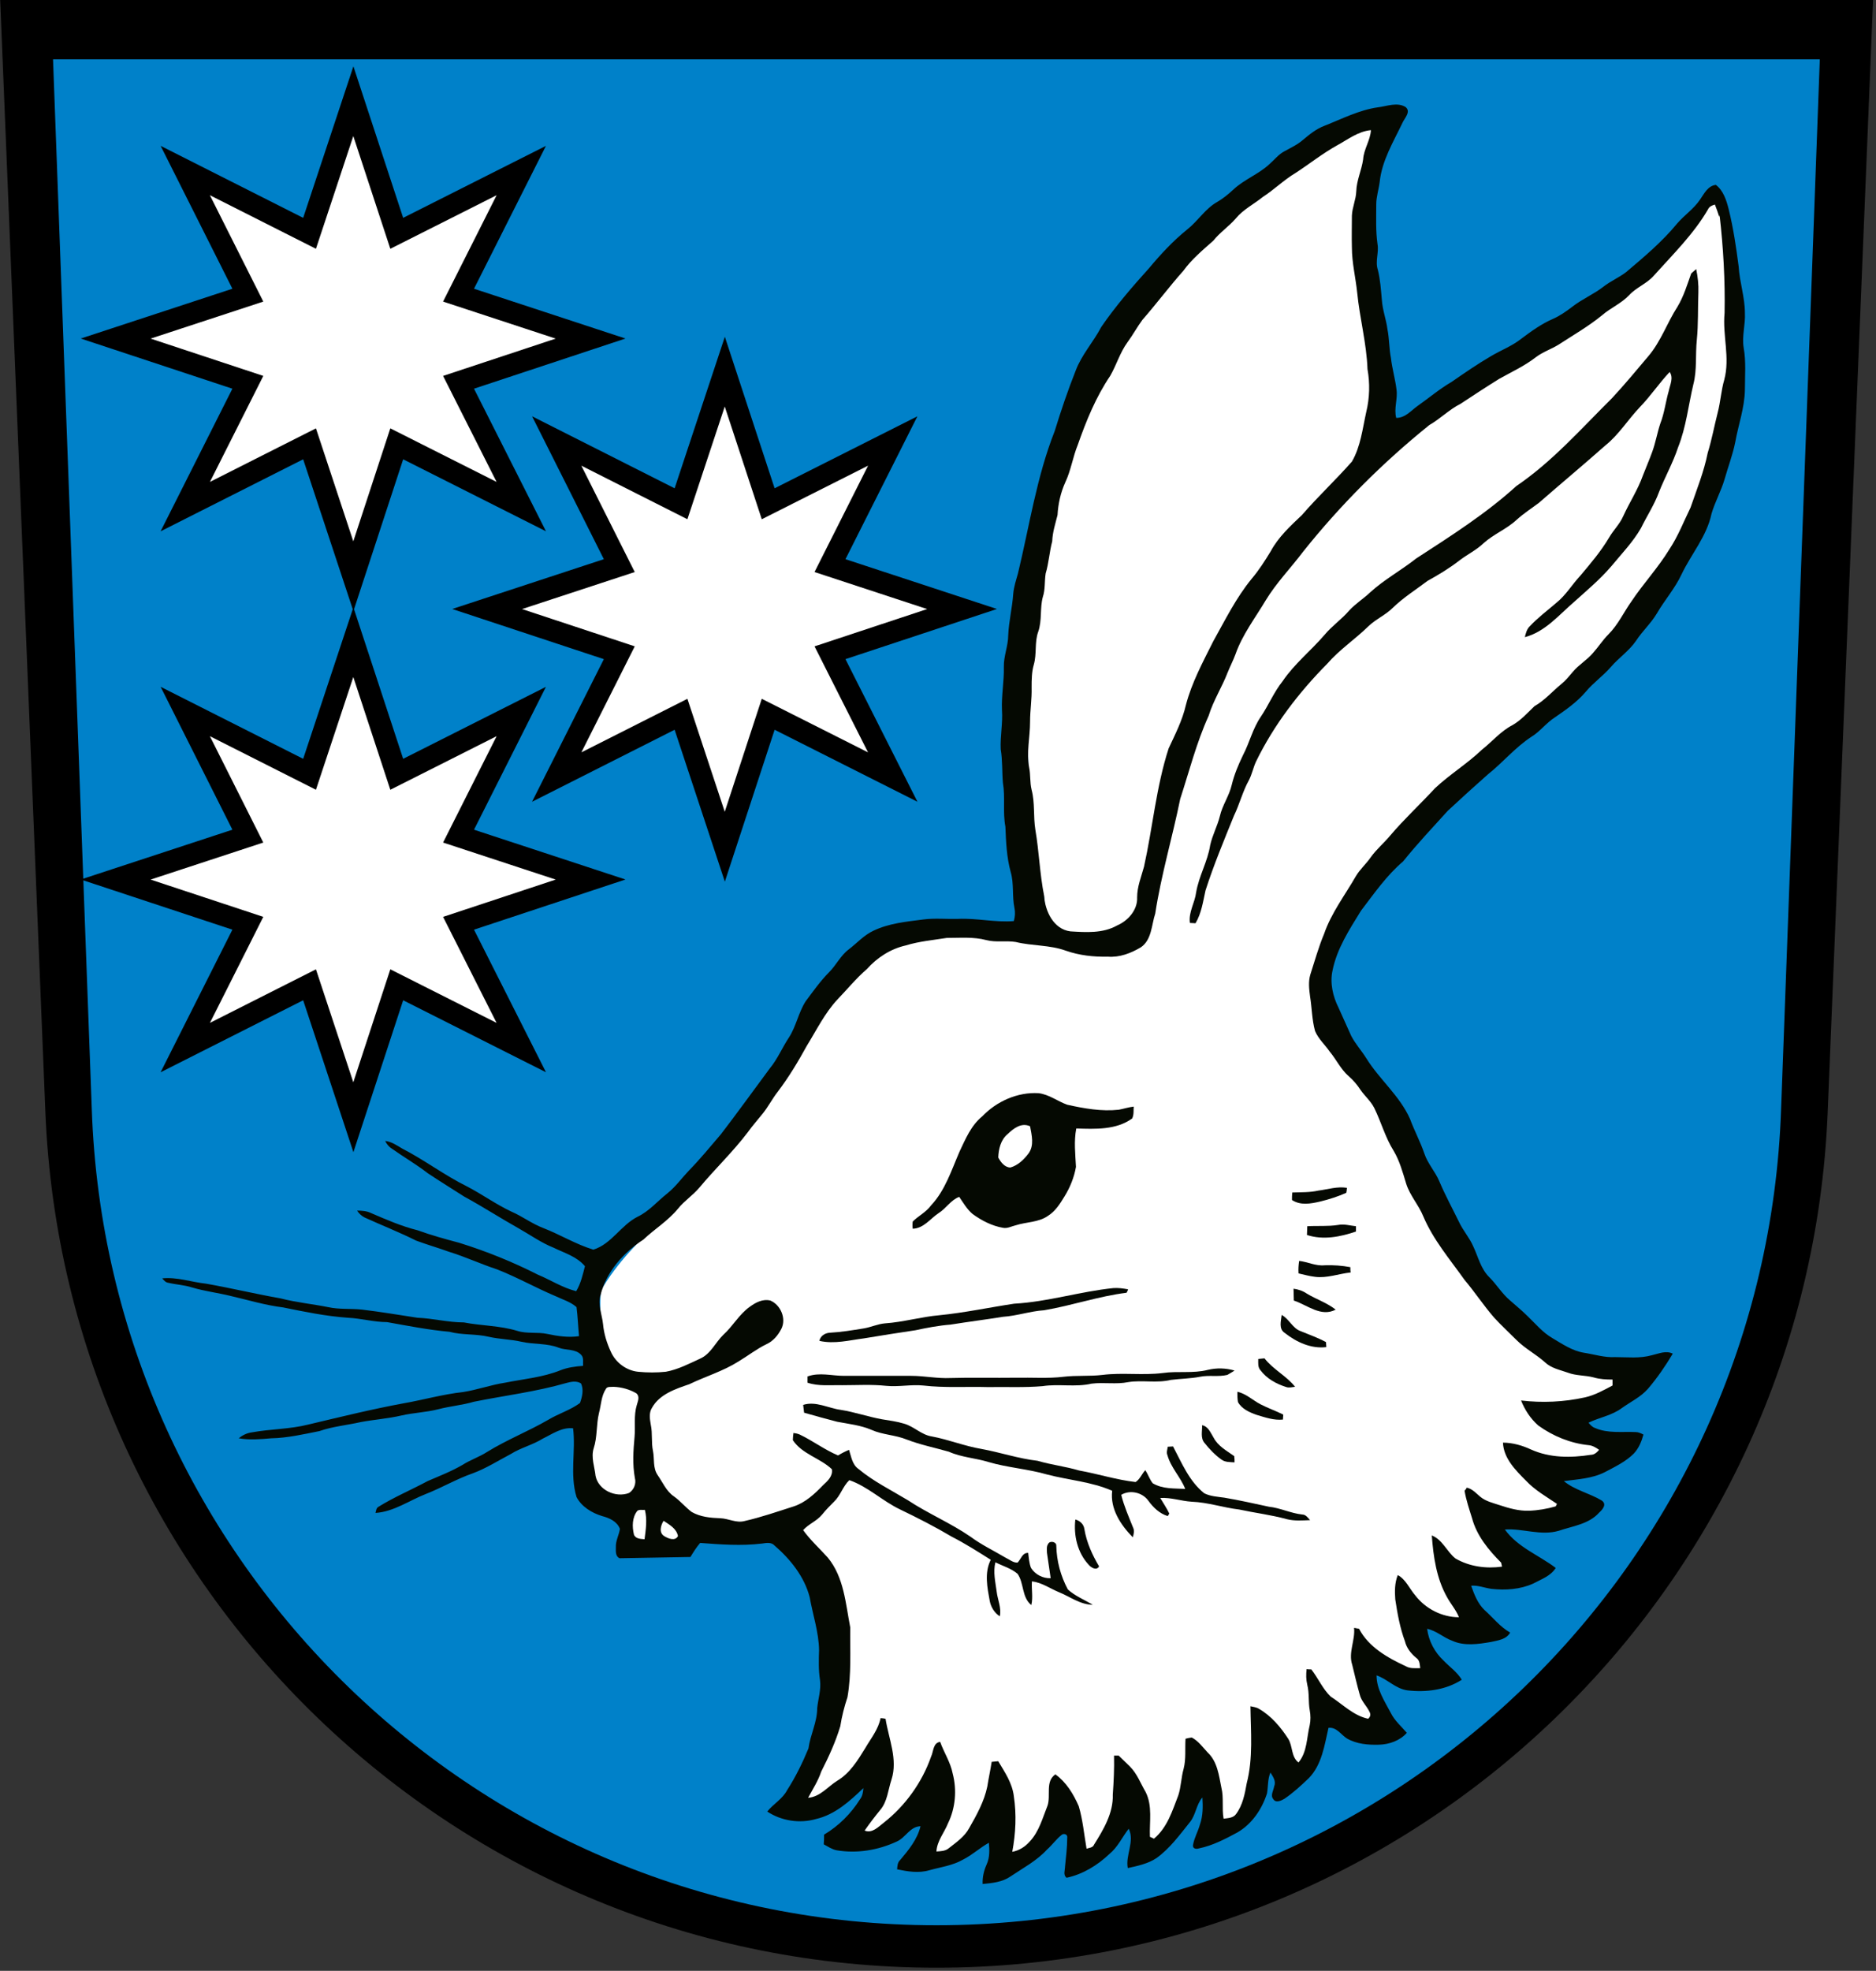 <?xml version="1.0"?>
<svg xmlns="http://www.w3.org/2000/svg" height="631" width="601" xmlns:xlink="http://www.w3.org/1999/xlink">
<rect width="100%" height="100%" fill="#333333" stroke="none"/>
<path d="m14.53 355.9c6.113 152.4 131.6 274.1 285.5 274.1s279.4-121.7 285.5-274.1l14.53-355.9h-600z"/>
<path d="m583 19-12.4 336c-4.9 145.2-124.2 261.4-270.6 261.4s-265.7-116.2-270.6-261.4l-12.41-336z" fill="#0081c9"/>
<path id="b" d="m146.9 295.6 20.1 39.8-39.9-20.1-13.9 42.4-14.03-42.4-39.82 20.1 20.05-39.8-42.34-14 42.34-13.9-20.05-39.9 39.82 20.1 14.03-42.3 13.9 42.3 39.9-20.1-20.1 39.9 42.3 13.9z" stroke="#000" stroke-width="7" fill="#fff"/>
<use xlink:href="#b" transform="translate(0 -173.2)"/>
<use xlink:href="#b" transform="translate(119 -86.61)"/>
<g transform="matrix(.6 0 0 .6 -16.84 -16.67)" fill="#fff">
<path d="m443 36.78c-38.4 14.94-65.5 42.94-81.3 70.62-15.2 24.3-25.1 51.4-27.7 79.9-6.2 31.3-6.4 63.2-1.5 94.6 6.1 12.5-3.5 17.8-12.7 18.4-12.1-2-27.4-3.1-37.5 3.5-22.8 15.1-29.7 43.8-48.5 62.6-11.7 17.2-31.3 28.7-41.4 46.4-1.4 12.4 3.9 24.1-0.8 36.4-1.9 12.4-7.9 26 5.7 33.7 6.6 12.5 13.2 17.3 25.6 7.2 10.5 2.5 27.5-6.9 33 4.3 6.3 13 14 40.3 14 40.3l-12 42.3 20-6.5-1.7 20.3 20.4-10.7 2.9 13.9 20.8-8c-3.4 28.9 25.6-16.8 25 7.2 12.9 3.1 19.3-38.5 21.6-5.1 4.5 10.8 21.5-37.4 22.5-0.7 14.8-7.2 8.4-29.9 27-20.6 9.9-36 38.2 2.2 20.3-25.9-3.7-24.9 37.1 15.3 16.3-19.3l15.8-2.8-0.4-14.7 17 2-6.1-17.9 22.7-5.5-9.3-13.7c34.8-1.7 16-8.4 2.6-13.9-14.4-8.5 24.2-1.9 26.3-12-3.1-8.7-27.7-4.2-32.8-15.1-17.9-18.5-35.1-38.3-43-63.3-6.1-18.3-27.9-30.5-23.8-51.4 3.4-16.7 12.8-32.8 24.9-45.1 27-29.7 65.5-49.3 83.9-86.7 15-16.6 21.4-39.9 25.3-73.1l-5.2-47s-38.2 39.9-60.9 52.8l-46.8 27.6-4.5-88.53s6.6-16.79 4.3-16.49z" transform="matrix(1.668 0 0 1.668 28.08 27.81)"/>
<path d="m566.4 633.4c3.2-3 7.4-6.2 12-4.2 1 4.8 2.4 10.3-0.7 14.6-2.5 3.2-5.7 6.3-9.7 7.5-3.1 0-5.2-2.9-6.4-5.4 0-4.5 1.2-9.4 4.8-12.5z"/>
</g>
<g fill="#050902">
<path d="m441.4 34.37c2.9-0.35 6.2-1.76 8.9-0.1 1.8 1.5-0.3 3.49-1 5.05-2.9 6.1-6.6 12.09-7.3 18.94-0.3 2.41-1.1 4.74-1.1 7.18 0 4.22-0.2 8.48 0.4 12.68 0.5 2.74-0.8 5.53 0.1 8.24 0.8 3.16 1 6.44 1.3 9.68 0.2 3.22 1.4 6.26 1.8 9.46 0.6 3 0.5 6.1 1.1 9.1 0.4 3.5 1.4 6.8 1.8 10.2 0.4 3-0.9 6-0.1 9 2.9 0 4.7-2.3 6.8-3.8 3.7-2.6 7.1-5.5 10.9-7.7 4.2-2.9 8.4-5.8 12.7-8.3 3.2-1.9 6.7-3.2 9.6-5.5 3.2-2.4 6.5-4.8 10.2-6.4 2.3-1 4.3-2.45 6.3-3.96 3.1-2.41 6.8-3.95 9.9-6.36 2.3-1.81 5-2.91 7.3-4.7 5.7-4.82 11.5-9.68 16.3-15.52 2.3-2.69 5.3-4.65 7.3-7.62 1.3-1.84 2.5-4.46 5.1-4.75 2.4 1.82 3.4 4.96 4.1 7.78 1.5 6.04 2.4 12.2 3.2 18.34 0.3 5.03 2 9.87 2 14.89 0.2 3.7-1 7.4-0.4 11.1 0.8 4.5 0.4 9 0.4 13.5-0.1 5.8-2.1 11.2-3.1 16.8-0.8 4-2.3 7.9-3.4 11.8-1.1 3.8-3.1 7.3-4.2 11.1-1.5 7.2-6.5 12.9-9.6 19.4-2.1 4.5-5.4 8.2-7.9 12.5-1.9 3.2-4.7 5.7-6.7 8.8-2.2 3.2-5.5 5.4-8 8.3s-5.7 5.1-8.1 8c-2.8 3.3-6.4 5.8-9.9 8.2-2.8 1.8-4.7 4.5-7.5 6.2-5.2 3.4-9.1 8.2-13.9 12-4.3 3.8-8.6 7.7-12.9 11.7-4.8 5.3-9.8 10.6-14.3 16.2-5.3 4.5-9.3 10.3-13.5 15.8-3.7 6-7.7 12.1-9.1 19.1-0.9 4 0.1 8.3 1.9 11.9 1.4 3 2.7 6.1 4.1 9.1 1.3 2.5 3.3 4.7 4.8 7.1 4.2 6.8 10.7 12 14 19.4 1.4 3.8 3.3 7.3 4.6 11.1 1.1 3.3 3.5 5.8 4.8 8.9 1.9 4.5 4.2 8.7 6.3 13 1.3 2.8 3.4 5.1 4.6 7.9 1.6 3.4 2.4 7.2 5.2 9.9 2.3 2.3 4 5.2 6.5 7.3 1.9 1.7 3.9 3.3 5.7 5.1 2.5 2.4 4.8 5.2 7.9 7 3.2 1.9 6.4 4.1 10.1 4.7 3.3 0.5 6.6 1.6 10 1.4 3.9 0 7.9 0.5 11.8-0.6 2.2-0.5 4.5-1.6 6.7-0.5-2.4 4-5 7.8-8 11.3-2.3 2.6-5.5 4.1-8.3 6.1-3.2 2.4-7.2 3-10.7 4.7 0.6 0.7 1.2 1.4 2.1 1.7 4.1 1.8 8.7 1.1 13 1.3 0.9 0 1.7 0.4 2.5 0.8-0.6 2.2-1.5 4.4-3.1 6.1-2.6 2.6-6 4.2-9.2 5.9-4.1 2.1-8.7 2.3-13.2 2.9 3.5 2.9 8.3 3.9 12.1 6.2 1.8 1.2 0.3 2.9-0.8 3.9-3.3 3.7-8.5 4.3-12.9 5.8-5.8 1.7-11.5-0.8-17.3-0.4 4.1 5.7 10.9 8.2 16.3 12.3-1.6 2.6-4.6 3.6-7.2 5-4.2 1.9-8.9 2.2-13.4 1.7-2.2-0.3-4.3-1.2-6.5-1 1 2.8 2.1 5.7 4.3 7.8 2.7 2.4 5 5.4 8.2 7.2-1.2 2.2-3.9 2.5-6.1 3-4.1 0.7-8.6 1.4-12.5-0.4-2.8-1-5-3.2-8-3.8 0.5 3.9 2.4 7.5 5.3 10.2 1.9 2 4.3 3.6 5.8 6.1-5.1 3.3-11.5 4.1-17.4 3.4-3.8-0.5-6.4-3.6-9.9-4.8 0 4.5 2.6 8.3 4.6 12.1 1.2 2.4 3.3 4.2 5.1 6.3-2.2 2.5-5.6 3.7-8.9 3.8-3.5 0.1-7.2-0.2-10.3-2-1.9-1.2-3.3-3.7-5.9-3.4-1.3 5.6-2.1 11.8-6.3 16.1-2.5 2.4-5 4.7-7.8 6.6-1 0.6-2.8 1.5-3.6 0.1-1-1.2 0.1-2.7 0.3-4.1 0.7-1.6-0.4-3.1-1.2-4.4-0.9 2.1-0.7 4.4-1.1 6.7-1.6 5-4.8 9.8-9.5 12.5-3.9 2.1-7.9 4.2-12.3 5.1-0.9 0.3-2.1 0.1-1.9-1.1 0.4-2.3 1.6-4.3 2.2-6.5 1-2.8 1-5.8 0.8-8.7-2 2.3-2.1 5.6-4 7.9-3.3 4.1-6.4 8.4-10.7 11.5-2.7 1.8-6 2.5-9.2 3.2-0.8-4.2 2.3-8.5 0.3-12.6-2.1 2.7-3.5 5.9-6.2 8.1-3.8 3.6-8.5 6.5-13.7 7.6-1.2-0.9-0.5-2.4-0.5-3.6 0.3-3.1 0.7-6.1 0.7-9.2 0.2-1-0.9-1.5-1.7-1-1.8 1.4-3.1 3.3-4.8 4.8-3.3 3.6-7.7 5.9-11.7 8.6-2.6 1.8-5.8 2.1-8.9 2.4-0.1-2.2 0.4-4.3 1.3-6.3 1-2.2 0.9-4.6 0.7-6.9-2.9 1.6-5.3 3.9-8.3 5.4-3.3 1.9-7.2 2.4-10.8 3.4-3.4 1-6.9 0.4-10.3-0.3 0.1-1 0.1-2.2 1-3 2.7-3.2 5.5-6.6 6.5-10.8-3.4 0.1-4.8 3.7-7.6 4.9-6 2.8-12.8 3.9-19.3 2.8-1.5-0.3-2.8-1.2-4.1-1.9 0.1-1.1 0.1-2.1 0.1-3.1 4.7-2.8 8.6-6.7 11.5-11.3 0.8-1 1-2.3 1.1-3.6-4.4 4.2-9.1 8.5-15.2 9.9-5.2 1.5-11.1 0.6-15.6-2.4 2-2.5 4.9-4 6.4-6.9 2.7-4.2 4.9-8.7 6.8-13.3 0.6-4.4 2.8-8.4 2.8-12.9 0.3-3 1.3-5.9 0.9-9-0.5-3.2-0.4-6.4-0.3-9.6-0.1-5.8-2-11.2-3-16.9-1.7-6.6-6.2-12.2-11.3-16.6-1-1.1-2.6-0.8-4-0.6-6.6 0.8-13.2 0.3-19.8-0.2-1.2 1.4-2.2 3-3.1 4.5l-22.7 0.4c-1.4-0.6-1.2-2.3-1.2-3.5-0.1-2.1 1-3.9 1.3-5.9-0.9-2.4-3.4-3.5-5.7-4.1-3.3-1-6.6-3-8.2-6.1-2.2-7.2-0.2-14.7-1.1-22-3.6-0.4-6.6 1.8-9.7 3.3-3.2 2-7 2.9-10.2 4.9-4 2.1-7.9 4.6-12.2 6.2-5.2 1.8-9.9 4.6-15 6.6-5.4 2.1-10.3 5.7-16.2 6.1 0.2-0.7 0.2-1.6 1-2 5-3.1 10.5-5.4 15.7-8.2 3.7-1.6 7.6-3.1 11.2-5.2 2.5-1.6 5.3-2.5 7.8-4.1 6.3-3.9 13.2-6.6 19.6-10.3 3.3-2 7.1-3.1 10.2-5.4 0.7-1.9 1.3-4.4 0.3-6.3-1.5-0.9-3.2-0.5-4.7-0.1-9.7 2.8-19.7 4-29.6 6-3.7 1.1-7.6 1.4-11.4 2.4-3.9 1-7.9 1.1-11.8 2-4.3 1-8.7 1.3-13 2.1-4.4 1-9 1.4-13.3 2.9-5.06 1-10.19 2.2-15.41 2.3-3.46 0.3-6.95 0.6-10.41 0 1.21-1 2.64-1.7 4.22-1.9 5.99-1.1 12.15-1 18.06-2.5 10.14-2.4 20.24-4.9 30.54-6.8 6.3-1.1 12.6-2.9 19-3.6 4.6-0.7 8.9-2.3 13.5-3 6-1.2 12.1-1.7 17.8-4 2.3-0.9 4.7-1.2 7.2-1.4-0.1-1.1 0.3-2.6-0.6-3.5-1.8-2-4.9-1.4-7.2-2.3-3.8-1.5-7.9-1-11.9-1.9-3.4-0.8-7-0.8-10.5-1.6-4.2-1-8.5-0.5-12.6-1.6-6.7-0.6-13.3-1.9-20-3.1-4.2 0-8.3-1.2-12.6-1.4-7-0.5-13.83-1.9-20.68-3.3-5.75-0.7-11.29-2.4-16.93-3.7-4.08-1-8.27-1.5-12.29-2.7-2.48-0.8-5.1-0.9-7.62-1.5-0.85-0.1-1.35-0.8-1.92-1.4 4.79-0.5 9.38 1.2 14.09 1.7 7.96 1.4 15.85 3.3 23.82 4.7 5.01 1.3 10.23 1.8 15.23 2.8 3.6 0.8 7.3 0.4 10.9 0.8 5.9 0.7 11.8 1.7 17.7 2.6 5 0.2 9.9 1.5 14.9 1.5 5.7 1.1 11.5 1 17.1 2.7 3.1 1 6.5 0.3 9.7 1 3.3 0.7 6.7 1.2 10.1 0.7-0.3-3.1-0.4-6.2-0.8-9.3-1.9-1.7-4.4-2.4-6.7-3.5-6.4-2.7-12.4-6.1-18.8-8.6-5.2-1.7-10.1-4-15.3-5.6-3.6-1.3-7.1-2.3-10.6-3.6-5.4-2.7-11-4.9-16.5-7.4-1-0.5-1.8-1.3-2.4-2.2 1.5 0 3.1 0.1 4.5 0.8 4.9 2.1 9.7 4.2 14.9 5.5 4.4 1.6 8.8 2.8 13.3 4 8.7 2.7 17.1 6.1 25.2 10.2 4.1 1.7 7.9 4.2 12.3 5.3 1.5-2.5 2.1-5.3 2.8-8-2.6-3.1-6.5-4.2-10-5.9-4-1.6-7.5-4.1-11.2-6.2-5.9-3.3-11.6-7-17.5-10.2-3.9-2.5-7.8-4.9-11.7-7.5-3.6-2.8-7.6-5.1-11.4-7.8-1-0.6-1.7-1.5-2.2-2.5 2 0.2 3.7 1.4 5.4 2.4 7.2 3.7 13.6 8.6 20.9 12.2 4.8 2.5 9.2 5.7 14.1 8 3.5 1.5 6.6 3.9 10.3 5.3 5.4 2.1 10.4 5.2 16 6.9 5.8-1.8 8.8-7.8 14.1-10.5 3.8-1.8 6.5-5.1 9.7-7.6 2.6-2.1 4.5-4.8 6.7-7.1 3.7-3.8 7-7.8 10.4-11.8 5.3-6.9 10.4-14 15.6-21 2.5-3 4-6.7 6.2-10 2.3-3.6 3-7.9 5.3-11.5 2.4-3.2 4.7-6.5 7.5-9.3 2.3-2.3 3.7-5.4 6.4-7.4 2.6-2 4.8-4.5 7.8-5.9 5-2.4 10.5-2.9 15.9-3.6 3.7-0.5 7.5-0.1 11.2-0.2 6-0.3 11.9 1.2 17.9 0.7 0.4-1.4 0.5-2.8 0.2-4.2-0.8-3.8-0.1-7.7-1.2-11.5-1.3-4.7-1.5-9.6-1.7-14.5-0.9-4.7 0-9.4-0.8-14.1-0.3-3.5-0.1-7.1-0.7-10.7-0.2-4.2 0.7-8.3 0.4-12.6-0.2-4.6 0.7-9.1 0.6-13.7-0.1-3.5 1.4-6.8 1.4-10.2 0.2-4.5 1.3-8.8 1.6-13.2 0.2-2.3 0.9-4.4 1.5-6.5 3.7-15.3 6-31 11.8-45.7 2-6.5 4.2-13 6.7-19.3 1.9-5.1 5.7-9.2 8.2-14 4.6-6.69 9.9-12.83 15.3-18.81 3.7-4.44 7.7-8.75 12.2-12.38 3.5-2.75 5.8-6.69 9.7-8.88 1.9-1.1 3.5-2.44 5.1-3.91 3.5-3.29 8.1-4.91 11.6-8.18 1.6-1.39 2.9-3.12 4.8-4.11 2-1.11 4.2-2.11 6-3.7 2.1-1.76 4.2-3.46 6.8-4.45 5.6-2.2 11.1-5.05 17.1-5.91m-13.1 12.21c-4.6 2.56-8.8 5.91-13.3 8.84-3.7 2.2-6.8 5.3-10.4 7.62-2.9 2.34-6.3 4-8.7 6.92-2.2 2.54-5.1 4.47-7.2 7.11-3.4 3.02-6.9 5.92-9.6 9.64-4.5 5.05-8.6 10.56-13.1 15.69-1.7 2.3-3.1 4.9-4.8 7.2-2.4 3.3-3.5 7.2-5.5 10.7-4.6 6.8-7.7 14.4-10.4 22.1-1.6 3.9-2.2 8.2-4 12-1.5 3.3-2.3 6.9-2.5 10.5-0.7 2.8-1.6 5.5-1.7 8.4-0.9 3.4-1.1 7-2.1 10.3-0.4 2.5-0.1 5.1-0.9 7.5-1 3.6-0.2 7.5-1.5 11.2-1.2 3.3-0.4 7-1.4 10.5-0.7 2.4-0.7 4.9-0.7 7.4 0.1 3.6-0.5 7.2-0.5 10.9 0 4.9-1.2 9.8-0.3 14.6 0.5 2.4 0.2 4.8 0.8 7.2 1.1 4.2 0.5 8.5 1.2 12.8 1.2 7 1.4 14.1 2.8 21.1 0.3 4.9 3 10.7 8.4 11.4 5 0.3 10.4 0.7 15-1.9 3.5-1.5 6.6-5 6.4-9 0-3.4 1.3-6.5 2.2-9.8 2.8-12.6 3.9-25.6 7.9-37.9 2.1-4.5 4.4-9 5.5-13.8 1.9-7.3 5.5-13.9 8.8-20.5 3.8-6.8 7.3-13.9 12.3-20 2.3-2.7 4.2-5.7 6.1-8.8 2.4-4.5 6.3-8.1 10-11.6 5.1-5.9 10.8-11.2 16-17.1 2.8-4.8 3.4-10.5 4.6-15.9 1.1-4.5 1.2-9.2 0.4-13.7-0.3-8.3-2.5-16.3-3.3-24.47-0.5-4.84-1.7-9.6-1.7-14.48-0.1-3.4 0-6.8 0-10.2 0.1-2.65 1.3-5.11 1.4-7.76 0.1-3.53 1.7-6.76 2.2-10.25 0.2-3.27 2.3-6.08 2.5-9.36-4.1 0.36-7.4 3.01-10.9 4.9m118.9 20.44c-4.6 7.91-11.2 14.37-17.3 21.16-2.3 2.67-5.7 3.83-8 6.35-2.5 2.64-5.9 4.04-8.6 6.37-4.4 3.6-9.3 6.4-13.9 9.4-2.4 1.5-5.2 2.4-7.4 4.1-3.6 2.8-7.8 4.7-11.7 6.9-4.2 2.6-8.3 5.3-12.4 8-3.6 1.8-6.5 4.8-10 6.8-14.9 12-28.5 25.6-40.4 40.5-4 5.3-8.6 10-12 15.6-3.4 5.7-7.5 11-9.7 17.3-0.7 1.9-1.7 3.8-2.5 5.8-1.8 4.7-4.6 9-6.1 13.9-3.9 8.6-6.2 17.7-9.1 26.6-2.5 12.3-6.1 24.3-8 36.7-1.2 3.6-1.1 8.4-4.6 10.8-3.2 1.9-6.8 3.3-10.6 3-4.6 0.1-9.1-0.4-13.4-1.9-5.2-1.9-10.8-1.5-16.1-2.8-3.1-0.5-6.3 0.2-9.4-0.6-4.1-1.1-8.4-0.7-12.7-0.7-4.4 0.7-8.9 1.1-13.1 2.4-4.9 1.1-9.2 3.9-12.5 7.6-3.4 2.9-6.3 6.5-9.4 9.7-4.1 4.4-6.7 9.8-9.8 14.8-2.8 5.1-5.8 10.1-9.3 14.7-1.8 2.3-3.1 4.9-4.9 7.1-1.6 2-3.3 3.9-4.8 6-4.7 6.2-10.4 11.6-15.4 17.6-2.1 2.5-4.9 4.3-6.9 6.8-3.2 3.9-7.5 6.5-11.1 9.9-6.3 4.1-11.8 10.2-13.7 17.7-1 3.1 0.5 6.3 0.8 9.4s1.2 6 2.5 8.8c1.5 3.4 4.9 6 8.7 6.4 3 0.3 6 0.3 8.9 0 3.9-0.7 7.5-2.6 11-4.2 3.4-1.5 4.9-5.2 7.4-7.6 3.1-2.8 5.1-6.6 8.5-9 1.9-1.4 4.2-2.6 6.6-2 3.3 1.4 5.2 5.8 3.5 9.1-1.1 2.1-2.6 3.9-4.8 4.9-3.1 1.5-5.9 3.7-8.9 5.5-4.9 3.1-10.6 4.8-15.8 7.3-4.4 1.5-9.5 3.2-11.9 7.5-1.1 1.7-0.7 3.7-0.4 5.5 0.6 2.8 0.1 5.6 0.7 8.4 0.5 2.5-0.1 5.4 1.5 7.7s2.8 5.2 5.2 6.8c2.1 1.5 3.7 3.5 5.7 5 2.8 1.6 6.1 1.9 9.2 2 2.6 0.1 5.1 1.6 7.7 0.9 5.3-1.2 10.5-3 15.8-4.7 3.7-1.2 6.7-4 9.4-6.8 1.4-1.3 3.2-2.9 2.8-5.1-3.8-3.6-9.5-4.8-12.5-9.3 0-0.8 0.1-1.5 0.2-2.3 0.7 0.1 1.3 0.2 2 0.5 4.2 2 8 4.9 12.3 6.7 1.1-0.7 2.3-1.3 3.5-1.8 0.7 2.1 1 4.7 3 6.1 4.8 4 10.5 6.8 15.8 10 6.5 4.3 13.7 7.3 20.1 11.7 3.5 2.6 7.5 4.5 11.2 6.7 1.3 0.6 2.5 1.7 3.9 1.6 1.1-1.1 1.5-3.2 3.4-3.1 0.2 1.6 0.3 3.3 0.9 4.8 1.3 2.1 3.8 3.4 6.3 3.3-0.4-2.7-0.8-5.5-1.2-8.2 0-0.9-0.2-2 0.4-2.8 0.5-1.1 2.7-0.7 2.6 0.6 0.1 4.9 1.4 9.7 3.7 14 2.3 2.1 5.3 3.3 8 4.9-4 0-7.3-2.6-10.8-4-2.9-1.2-5.5-3.1-8.7-3.5-0.2 2.5 0.4 5.1-0.2 7.6-3.1-2.5-2.3-7-4.4-10-2.1-1.8-4.8-2.5-7.1-3.7-0.8 3.1 0 6.3 0.4 9.4 0.3 2.6 1.6 5.2 1 7.9-1.7-1.1-2.8-2.9-3.2-4.8-0.8-4.4-1.8-9.1 0.3-13.3-4.1-2.6-8.2-5.2-12.5-7.4-5.4-3.2-10.9-6-16.5-8.7-5.7-2.7-10.3-7.3-16.3-9.4-2.1 2-2.8 4.9-4.9 6.9-1.3 1.3-2.6 2.6-3.8 4.1-1.7 2.1-4.3 3-6.1 5 2.3 3.2 5.3 5.9 7.9 8.8 5.2 6.3 5.7 14.7 7.2 22.4-0.1 7.4 0.4 14.9-0.9 22.3-1 3-1.8 6.1-2.3 9.3-1.5 5-3.7 9.8-6.1 14.5-1 3-2.7 5.6-4.2 8.4 3.9-0.3 6.3-3.6 9.4-5.5 4-2.4 6.5-6.5 8.9-10.4 1.8-3.1 4.2-6 4.9-9.6 0.5 0 1.1 0.1 1.6 0.2 1 6.4 4 13 1.9 19.5-1.1 3.3-1.3 7-3.6 9.7-1.8 2.2-3.4 4.3-5 6.6 2.4 1 4.4-1.2 6.1-2.5 6.9-5.4 12.3-12.9 15.2-21.2 0.8-1.7 0.6-4.4 2.9-4.7 1.2 3.4 3.3 6.5 4 10.1 1.4 5.3 0.9 11.1-1.5 16-1.2 3-3.5 5.6-3.7 9 1.3-0.1 2.8-0.1 3.9-1 2.4-1.9 5.1-3.7 6.6-6.5 2.4-4.2 4.8-8.5 5.8-13.3 0.4-2.6 1-5.3 1.4-7.9 0.7-0.1 1.4-0.1 2.1-0.2 2.1 3.5 4.5 7 5 11.2 0.9 5.9 0.6 11.9-0.5 17.8 2.2-0.4 4.1-1.6 5.6-3.3 3-3.2 4.1-7.5 5.7-11.5 1.1-3.3-0.8-7.7 2.5-10 3.5 2.5 5.8 6.3 7.5 10.2 1.3 4.4 1.7 9 2.5 13.6 0.9-0.3 2-0.3 2.4-1.3 3-4.8 6.2-10.1 6-16 0.3-4.2 0.5-8.4 0.4-12.5h1.5c1.2 1.2 2.4 2.3 3.6 3.5 2.3 2.3 3.4 5.4 5 8.1 2.3 4.5 1.2 9.6 1.4 14.4 0.4 0.2 0.9 0.4 1.3 0.6 4.3-3.6 5.9-9 7.8-13.9 0.9-2.8 0.9-5.7 1.7-8.5 0.8-3.1 0.4-6.4 0.6-9.6 0.7-0.2 1.3-0.3 2-0.4 2.1 1.1 3.5 3.1 5.1 4.8 3.1 2.9 3.6 7.3 4.4 11.3 0.8 3.2 0.1 6.6 0.7 9.9 1.4-0.2 3.1-0.2 4-1.5 2.1-2.8 2.8-6.4 3.4-9.8 2.1-8.1 1.3-16.5 1.2-24.7 0.9 0.2 1.9 0.3 2.7 0.8 4 2.3 7 5.9 9.4 9.6 1.5 2.4 0.9 5.8 3.3 7.6 2.8-3.4 2.6-7.9 3.6-12 0.3-1.5 0.3-3.1 0-4.7-0.5-2.7-0.1-5.5-0.8-8.2-0.4-1.7-0.4-3.3-0.2-5 0.4 0.1 1.1 0.1 1.5 0.1 2.2 2.8 3.6 6.2 6.2 8.7 3.9 2.5 7.3 6.1 12 7.1 0.7-0.6 0.9-1.3 0.5-2.1-0.9-2-2.7-3.5-3.2-5.7-0.9-3.1-1.6-6.3-2.4-9.5-1.3-3.9 1-7.8 0.6-11.8 0.5 0.1 1.1 0.2 1.6 0.3 3.1 5.9 9.2 9.3 15 12 1.4 0.8 3 0.6 4.6 0.6-0.2-1.2-0.1-2.5-1.3-3.3-1.7-1.4-3.1-3.2-3.6-5.3-1.6-4.3-2.4-8.8-3.1-13.4-0.2-2.6-0.2-5.3 0.8-7.8 2.6 1.4 3.7 4.3 5.6 6.5 3.3 4.3 8.6 7 14 7-0.9-2.3-2.6-4.2-3.8-6.4-3.4-6-4.4-13-4.9-19.8 3.5 1.4 4.8 5.2 7.6 7.4 4.5 2.6 9.8 3.3 14.9 2.6-0.1-0.4-0.2-1-0.3-1.3-4-4-7.8-8.6-9.3-14.2-0.9-2.9-1.9-5.8-2.4-8.8 0.2-0.2 0.6-0.7 0.7-1 1.8 0.4 3 1.8 4.3 2.9 1.8 1.5 4.1 2 6.2 2.7 3 1 6.2 1.9 9.4 1.8 2.9-0.1 5.8-0.6 8.6-1.4l0.4-0.8c-3.4-2.3-7.1-4.4-9.9-7.4-3.4-3.4-7.2-7.2-7.4-12.2 3.1 0 6.2 0.9 9 2.2 6 2.7 12.7 2.7 19.1 1.7 1.2 0 2-0.8 2.7-1.6-1-0.7-2.1-1.4-3.4-1.5-5.8-0.6-11.4-2.9-16.1-6.3-2.5-2.2-4.3-5-5.5-8 6.8 0.8 13.7 0.5 20.5-1 3.1-0.7 6-2.3 8.8-3.8v-1.9c-2 0-4.1-0.1-6.1-0.7-2.7-0.7-5.6-0.5-8.2-1.5-2.5-0.9-5.3-1.4-7.3-3.3-2.9-2.6-6.4-4.4-9.1-7.1-2.4-2.4-4.9-4.7-7.2-7.2-3.4-3.9-6.2-8.2-9.5-12.1-4.7-6.6-10-12.8-13.2-20.3-1.5-3.7-4.3-6.7-5.5-10.5-1.1-3.6-2.1-7.3-4-10.5-2.7-4.3-4-9.2-6.2-13.7-1.1-2.2-3-3.8-4.4-5.8-1.1-1.7-2.4-3.2-3.9-4.5-2.5-2.2-3.9-5.3-6-7.8-1.5-2.2-3.6-4-4.7-6.6-1-3.6-1-7.4-1.6-11.1-0.3-2.3-0.6-4.7 0.1-7 1.4-4.3 2.6-8.7 4.4-13 2.3-6.7 6.7-12.4 10.2-18.5 1.3-2.2 3.3-3.9 4.8-6.1 1.8-2.5 4.2-4.5 6.2-6.9 4.5-5.3 9.6-10 14.3-15.1 4.8-4.5 10.4-7.9 15.1-12.4 3.3-2.6 6-5.9 9.7-7.8 2.8-1.6 4.9-4 7.1-6.1 3.2-1.8 5.7-4.7 8.5-7 1.5-1.2 2.6-2.6 3.8-4 1.9-2.3 4.6-3.8 6.5-6.1 1.7-1.9 3.1-4.1 4.9-5.9 3.1-3.1 4.9-7.1 7.4-10.6 3.8-5.7 8.5-10.7 12.1-16.6 2.8-4.2 4.6-8.9 6.8-13.4 2-5.8 4.3-11.5 5.5-17.5 1.3-4.2 2.1-8.6 3.2-12.9 0.9-3.4 1.1-7.1 2.1-10.5 1.9-7.1-0.6-14.2 0.1-21.4 0.2-10.44-0.4-20.93-1.6-31.33l-0.1 0.58c-0.4-1.33-0.9-2.63-1.4-3.95-0.9 0.26-1.8 0.62-2.2 1.52m-353.1 377.7c-1.5 2.3-1.5 5.1-2.2 7.7-0.9 3.7-0.5 7.7-1.7 11.3-0.9 2.9 0.3 5.9 0.6 8.8 0.9 4.6 6.5 7.1 10.7 5.5 1.6-1 2.4-3 1.9-4.8-0.8-4.4-0.5-8.8-0.1-13.2 0.3-3.4-0.3-6.8 0.7-10.1 0.3-1.2 1.1-2.7-0.1-3.8-2.2-1.3-4.8-2-7.3-2.1-0.8 0.1-2.1-0.2-2.5 0.7m10.1 39c-1.7 2.1-1.7 5.1-1.1 7.6 0.5 1.4 2.2 1.4 3.4 1.5 0.4-3.1 0.9-6.3 0.1-9.4-0.8 0.1-1.7-0.2-2.4 0.3m8.6 8.1c1.3 0.8 3.5 1.7 4.4 0-0.4-2.4-2.8-3.7-4.6-4.9-0.9 1.4-1.6 3.8 0.2 4.9z"/>
<path d="m541.8 87.55c0.5-0.47 1.1-0.94 1.6-1.4 0.5 2.46 0.8 4.98 0.7 7.5-0.2 5.06 0 10.15-0.5 15.15-0.5 4.8 0.1 9.6-1.1 14.2-1.6 6.7-2.3 13.7-4.9 20.2-1.6 4.9-4.2 9.5-6.1 14.3-1.5 4.1-3.9 7.7-5.8 11.6-2.6 4.5-6.2 8.2-9.5 12.2-3.6 4.2-7.8 7.7-11.9 11.4-4.9 4.2-9.3 9.6-15.8 11.3 0.3-1.2 0.6-2.5 1.5-3.4 2.6-2.8 5.7-5.1 8.6-7.6 3-2.4 5-5.8 7.6-8.6 3.3-3.9 6.7-7.9 9.3-12.3 1.4-2.4 3.4-4.3 4.5-6.8 2-4.4 4.7-8.5 6.3-13 1-2.6 2.1-5.1 3-7.6 1.1-3 1.6-6.1 2.6-9.1 1.3-3.3 1.7-6.9 2.7-10.4 0.4-2 1.6-4.2 0.3-6.1-3.4 3.6-6.1 7.7-9.6 11.3-3.8 4-6.7 8.8-11.1 12.3-7 6.2-14.1 12.1-21.2 18.3-2.4 1.8-4.9 3.4-7.1 5.4-3.2 3-7.4 4.6-10.6 7.5-2.3 2.2-5.2 3.6-7.7 5.5-3.2 2.5-6.7 4.6-10.3 6.6-3.7 2.8-7.7 5.3-11.1 8.6-2.3 2.3-5.4 3.6-7.8 5.9-4.3 4.2-9.3 7.5-13.2 12-9.1 9.2-17.1 19.6-22.8 31.3-0.9 1.9-1.3 4.1-2.3 6-2 3.6-3 7.7-4.8 11.4-3.2 7.9-6.5 15.8-9.1 23.9-0.8 3.6-1.3 7.3-3.2 10.5-0.4 0-1.3-0.1-1.8-0.1-0.5-3.4 1.6-6.5 2-9.8 0.9-5.3 3.7-9.9 4.5-15.1 0.7-3.2 2.3-6.1 3.1-9.3 0.8-3.5 3-6.5 3.8-10 0.8-3.3 2.1-6.4 3.6-9.5 2.1-4 3.1-8.5 5.7-12.3 2.5-3.7 4.2-7.9 7-11.4 3.8-5.6 9.1-9.8 13.4-14.8 2.4-2.9 5.5-5 7.9-7.8 2-2.2 4.6-3.8 6.7-5.8 4.6-4.2 10-7.1 14.8-10.9 11.1-7.2 22.3-14.3 32.1-23.2 11.5-7.8 20.8-18.4 30.6-28.1 4.1-4.4 7.9-9 11.7-13.5 4-4.7 6-10.7 9.3-15.8 2-3.31 3.1-7.04 4.4-10.65z"/>
<path d="m314.7 357.4c4.6-4.8 11.3-7.8 18-7.4 3.4 0.4 6.1 2.6 9.2 3.7 5.4 1.2 11 2.2 16.5 1.6 1.6-0.3 3.1-0.8 4.8-1-0.1 1.3 0.1 2.6-0.5 3.8-5.1 3.7-11.8 3.4-17.9 3.2-0.8 4.1-0.3 8.2-0.1 12.3-0.6 3.4-1.9 6.6-3.7 9.5-1.4 2.3-2.9 4.7-5.3 6.2-3 2.1-6.9 1.9-10.3 3-1.3 0.3-2.7 1.1-4.1 0.8-3.5-0.6-6.8-2.3-9.7-4.4-1.8-1.5-3-3.6-4.3-5.5-2.7 1-4.2 3.7-6.6 5.2-2.7 1.8-4.8 4.9-8.3 5-0.1-0.7-0.1-1.5 0-2.3 1.8-1.8 4.3-3 5.9-5.2 4.5-4.8 6.5-11.2 9.1-17.2 1.9-4 3.7-8.4 7.3-11.3m8.1 5.7c-2.2 1.8-2.9 4.8-3 7.5 0.8 1.5 2.1 3.2 3.9 3.2 2.4-0.7 4.3-2.5 5.8-4.5 1.9-2.6 1-5.9 0.5-8.7-2.8-1.3-5.3 0.7-7.2 2.5z"/>
<path d="m422.3 381.2c3.1-0.4 6.1-1.4 9.2-0.9 0 0.4-0.1 1.2-0.2 1.6-2.7 1.2-5.5 2.1-8.4 2.8-3 0.7-6.3 1.3-9-0.5 0-0.8 0-1.6 0.1-2.4 2.8-0.1 5.6 0 8.3-0.6z"/>
<path d="m418.8 392.6c3.3-0.2 6.6 0.1 9.8-0.4 2-0.4 3.9 0.2 5.8 0.4v1.7c-5 1.7-10.5 2.8-15.7 1.1 0-0.9 0.1-1.8 0.1-2.8z"/>
<path d="m416.2 403.7c2.7 0.3 5.3 1.7 8.2 1.4 2.8-0.1 5.5 0.1 8.2 0.6 0 0.6 0 1.2 0.1 1.7-3.8 0.4-7.6 1.9-11.4 1.4-1.8-0.2-3.5-0.7-5.3-1.1-0.1-1.4 0-2.7 0.2-4z"/>
<path d="m324.9 417.4c10.8-0.6 21.1-3.9 31.8-5 1.6-0.1 3.1 0.1 4.7 0.4-0.1 0.3-0.3 0.8-0.5 1.1-8.9 1.1-17.5 4.1-26.4 5.6-4.5 0.3-8.7 1.8-13.2 2.1-5.6 0.9-11.2 1.6-16.8 2.5-3.8 0.3-7.5 1-11.2 1.8-5.5 0.8-11 1.7-16.5 2.6-4.7 0.6-9.5 1.9-14.3 0.8 0.3-1.5 1.7-2.5 3.3-2.6 3.7-0.2 7.3-0.8 11-1.4 2.3-0.4 4.4-1.4 6.7-1.6 5.9-0.4 11.6-2.1 17.4-2.6 8.1-0.8 16-2.5 24-3.7z"/>
<path d="m414.4 412.6c1.5 0.2 3 0.7 4.3 1.6 3 1.8 6.4 2.9 9.2 5.1-4.7 2.5-9.1-1.5-13.4-2.9 0-1.3-0.1-2.6-0.1-3.8z"/>
<path d="m410.6 421c2.4 1.3 3.5 4.3 6.1 5.2 2.7 1.1 5.5 2.1 8.1 3.5 0 0.4 0.1 1.2 0.1 1.6-4.9 0.6-9.6-1.6-13.4-4.6-1.9-1.3-1.1-3.8-0.9-5.7z"/>
<path d="m403.1 435.1c0.6-0.1 1.3-0.1 2-0.2 2.8 3.6 7 5.6 9.8 9.1-0.9 0.1-1.9 0.4-2.8 0.1-3.2-1-6.3-2.7-8.3-5.4-0.9-1-0.7-2.4-0.7-3.6z"/>
<path d="m386.9 438.6c2.9-0.7 5.8-0.6 8.6 0.2-0.7 0.5-1.5 0.9-2.3 1.4-2.9 0.7-5.9 0-8.8 0.6-3.1 0.6-6.2 0.6-9.3 1-4.5 1.1-9.1 0-13.6 0.7-3.9 0.8-7.9 0-11.8 0.5-5.2 1.2-10.5 0-15.7 0.8-5.8 0.5-11.7 0.2-17.5 0.3-6.9-0.2-13.8 0.3-20.7-0.5-3.9-0.4-7.9 0.5-11.9 0.1-4.7-0.5-9.4-0.2-14.1-0.2-3.8-0.1-7.5 0.4-11.1-0.8v-2c3.8-1.4 7.8-0.2 11.6-0.2h21.6c4.2 0 8.4 0.9 12.6 0.7 7-0.2 14 0 21-0.1 5.1-0.1 10.2 0.3 15.2-0.3 4.2-0.5 8.4-0.1 12.5-0.6 6.4-0.8 12.9 0.2 19.3-0.6 4.8-0.7 9.7 0.2 14.4-1z"/>
<path d="m396.4 445.6c2.8 0.6 4.9 2.7 7.4 4 2.3 1.2 4.9 2.1 7.3 3.3 0 0.4-0.1 1.2-0.1 1.6-2.9 0.3-5.7-0.7-8.4-1.5-2.3-0.8-4.8-1.9-6-4.1-0.2-1.1-0.2-2.2-0.2-3.3z"/>
<path d="m257.3 449.8c4.1-1.3 8.1 1.1 12.1 1.6 4.4 0.7 8.7 2.2 13.1 3 2.4 0.4 4.8 0.7 7.1 1.4 3.2 0.9 5.6 3.6 8.9 4.1 5.4 1 10.5 3.1 15.9 4 6 1.1 11.9 3.1 18 3.8 4.4 1.3 8.9 1.8 13.3 3.1 6.1 1.1 12 3 18.1 3.7 1.4-0.9 2-2.6 3.1-3.8 0.9 1.3 1.4 3 2.4 4.2 3.2 1.9 6.9 1.6 10.4 1.8-1.5-3.8-4.6-6.8-5.7-10.8-0.4-0.9 0-1.8 0.1-2.7 0.4 0 1.3-0.1 1.7-0.1 2.8 5.3 5.2 11.2 10 15 2 1 4.3 1.1 6.4 1.4 4.8 0.8 9.6 1.9 14.3 2.9 3.7 0.4 7 2.1 10.7 2.5 1.1 0 1.8 1 2.5 1.8-2.5 0.1-5 0.3-7.4-0.3-5.1-1.4-10.2-2-15.3-3.1-5.1-0.6-10-2.3-15.2-2.5-3.4-0.2-6.6-1.4-10.1-1.2 1 1.7 2.1 3.3 2.9 5-0.1 0.2-0.4 0.6-0.5 0.8-2.6-0.8-4.6-2.7-6.2-4.9-1.9-2.7-5.9-3.6-8.7-1.9 0.9 3.6 2.4 7 3.8 10.5 0.5 1 0.2 2.1-0.1 3.1-3.9-4-7.3-9.1-6.6-14.9-6.6-2.9-13.9-3.4-20.8-5.2-6.2-1.8-12.7-2.2-18.8-4-4.2-1.3-8.7-1.5-12.7-3.3-4.5-1.3-9.1-2.2-13.5-3.9-3.7-1.5-7.7-1.5-11.3-3.1-3.5-1.5-7.3-1.9-11-2.6-3.5-0.9-7.1-1.9-10.6-2.9-0.1-0.9-0.2-1.7-0.3-2.5z"/>
<path d="m385.1 456.3c2 0.4 2.7 2.4 3.7 4 1.4 2.7 4.2 4.2 6.6 5.9 0.1 0.7 0.1 1.3 0.1 2-1.4-0.1-3 0-4.2-0.9-2.1-1.5-3.8-3.3-5.4-5.3-1.4-1.6-0.7-3.8-0.8-5.7z"/>
<path d="m344.5 486.5c1.5 0.4 2.7 1.5 2.9 3.1 0.7 4.2 2.5 8.2 4.7 11.9-0.8 1.5-2.6 0.4-3.4-0.6-3.5-3.8-4.8-9.3-4.2-14.4z"/>
</g>
</svg>